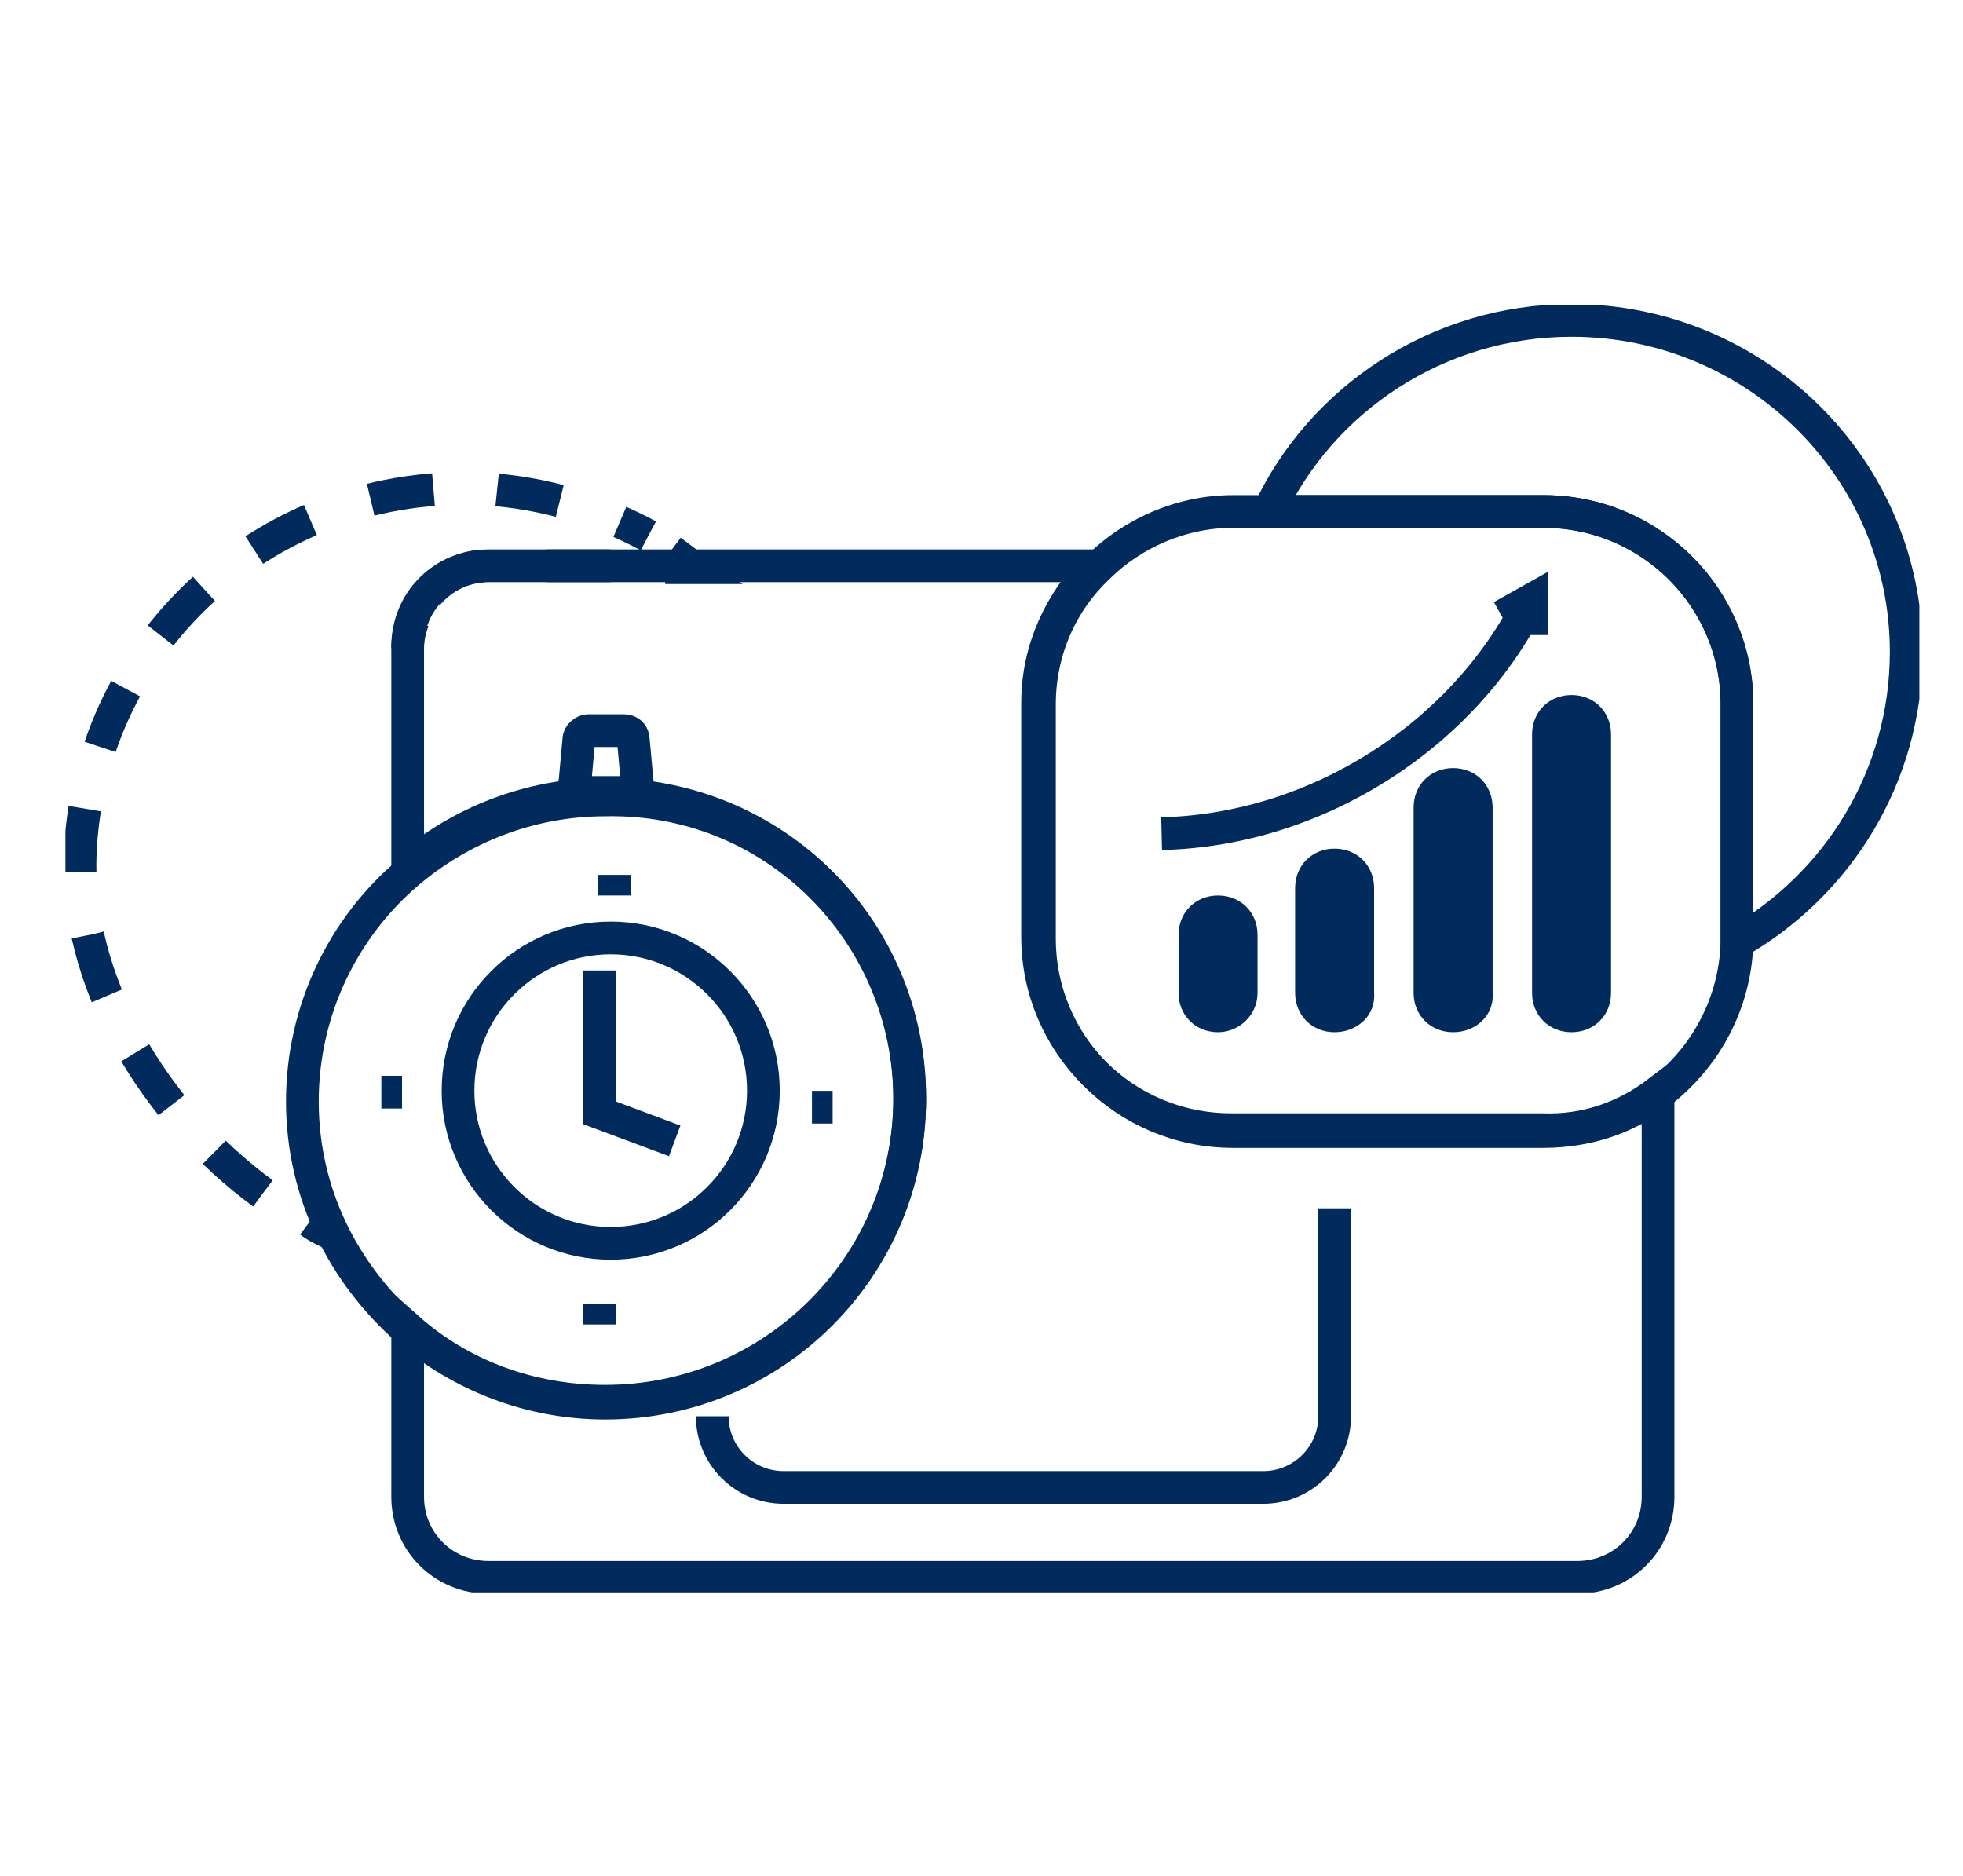 <svg width="90" height="86" viewBox="0 0 90 86" fill="none" xmlns="http://www.w3.org/2000/svg">
<g clip-path="url(#clip0_7861_38718)">
<path d="M15.328 56.597C14.897 56.425 14.552 56.254 14.207 55.996" stroke="#002B5C" stroke-width="1.5" stroke-miterlimit="10"/>
<path d="M12.052 54.708C7.138 51.101 3.345 45.004 3.69 38.906C4.207 29.288 12.483 21.902 22.224 22.417C24.983 22.589 27.483 23.362 29.724 24.564" stroke="#002B5C" stroke-width="1.5" stroke-miterlimit="10" stroke-dasharray="2.92 2.92"/>
<path d="M30.759 25.251C31.103 25.509 31.448 25.766 31.793 26.024H30.5" stroke="#002B5C" stroke-width="1.5" stroke-miterlimit="10"/>
<path d="M27.999 25.939H22.396C21.275 25.939 20.24 26.454 19.551 27.313" stroke="#002B5C" stroke-width="1.5" stroke-miterlimit="10" stroke-dasharray="2.92 2.92"/>
<path d="M18.95 28.429C18.778 28.858 18.691 29.288 18.691 29.717" stroke="#002B5C" stroke-width="1.5" stroke-miterlimit="10"/>
<path d="M87.396 29.888C87.396 35.556 84.293 40.538 79.637 43.2V32.293C79.637 27.398 75.672 23.447 70.758 23.447H58.172C60.586 18.294 65.93 14.688 72.051 14.688C80.499 14.688 87.396 21.472 87.396 29.888Z" stroke="#002B5C" stroke-width="1.5" stroke-miterlimit="10"/>
<path d="M76.019 50.07V68.62C76.019 70.681 74.381 72.313 72.312 72.313H22.398C20.329 72.313 18.691 70.681 18.691 68.62V60.891C21.105 63.038 24.295 64.24 27.743 64.24C35.416 64.24 41.709 58.057 41.709 50.328C41.709 42.598 35.502 36.415 27.743 36.415C24.295 36.415 21.105 37.703 18.691 39.764V29.63C18.691 27.569 20.329 25.938 22.398 25.938H50.243C48.605 27.569 47.571 29.802 47.571 32.207V42.942C47.571 47.837 51.536 51.788 56.45 51.788H70.674C72.743 51.873 74.553 51.186 76.019 50.07Z" stroke="#002B5C" stroke-width="1.5" stroke-miterlimit="10"/>
<path d="M79.639 32.293V43.2C79.553 46.034 78.174 48.524 76.018 50.156C74.553 51.273 72.743 51.874 70.76 51.874H56.536C51.622 51.874 47.656 47.923 47.656 43.028V32.293C47.656 29.802 48.691 27.57 50.329 26.024C51.88 24.478 54.122 23.447 56.536 23.447H70.76C75.674 23.447 79.639 27.398 79.639 32.293Z" stroke="#002B5C" stroke-width="1.5" stroke-miterlimit="10"/>
<path d="M28.778 36.329H26.796C26.537 36.329 26.278 36.072 26.365 35.814L26.537 33.925C26.537 33.667 26.796 33.495 26.968 33.495H28.606C28.865 33.495 29.037 33.667 29.037 33.925L29.209 35.814C29.296 36.157 29.037 36.329 28.778 36.329Z" stroke="#002B5C" stroke-width="1.5" stroke-miterlimit="10"/>
<path d="M41.708 50.413C41.708 58.057 35.501 64.326 27.743 64.326C24.294 64.326 21.105 63.038 18.691 60.977C15.76 58.4 13.863 54.707 13.863 50.499C13.863 46.291 15.76 42.512 18.691 40.022C21.105 37.961 24.294 36.672 27.743 36.672C35.501 36.501 41.708 42.77 41.708 50.413Z" stroke="#002B5C" stroke-width="1.5" stroke-miterlimit="10"/>
<path d="M28 57C31.866 57 35 53.866 35 50C35 46.134 31.866 43 28 43C24.134 43 21 46.134 21 50C21 53.866 24.134 57 28 57Z" stroke="#002B5C" stroke-width="1.5" stroke-miterlimit="10"/>
<path d="M30.933 52.303L27.484 51.015V50.414V44.488" stroke="#002B5C" stroke-width="1.5" stroke-miterlimit="10"/>
<path d="M28.176 40.108V41.053" stroke="#002B5C" stroke-width="1.5" stroke-miterlimit="10"/>
<path d="M38.175 50.758H37.227" stroke="#002B5C" stroke-width="1.5" stroke-miterlimit="10"/>
<path d="M27.484 60.72V59.775" stroke="#002B5C" stroke-width="1.5" stroke-miterlimit="10"/>
<path d="M17.484 50.07H18.433" stroke="#002B5C" stroke-width="1.5" stroke-miterlimit="10"/>
<path d="M55.846 47.322C54.811 47.322 54.035 46.549 54.035 45.519V42.856C54.035 41.826 54.811 41.053 55.846 41.053C56.88 41.053 57.656 41.826 57.656 42.856V45.519C57.656 46.549 56.794 47.322 55.846 47.322Z" fill="#002B5C"/>
<path d="M61.189 47.322C60.155 47.322 59.379 46.549 59.379 45.518V40.709C59.379 39.678 60.155 38.905 61.189 38.905C62.224 38.905 63 39.678 63 40.709V45.518C63.086 46.549 62.224 47.322 61.189 47.322Z" fill="#002B5C"/>
<path d="M66.623 47.322C65.588 47.322 64.812 46.549 64.812 45.519V37.016C64.812 35.986 65.588 35.213 66.623 35.213C67.657 35.213 68.433 35.986 68.433 37.016V45.519C68.519 46.549 67.657 47.322 66.623 47.322Z" fill="#002B5C"/>
<path d="M72.052 47.322C71.018 47.322 70.242 46.549 70.242 45.518V33.667C70.242 32.636 71.018 31.863 72.052 31.863C73.087 31.863 73.863 32.636 73.863 33.667V45.518C73.863 46.549 73.087 47.322 72.052 47.322Z" fill="#002B5C"/>
<path d="M53.258 38.218C60.413 38.047 67.137 33.667 70.154 27.569" stroke="#002B5C" stroke-width="1.5" stroke-miterlimit="10"/>
<path d="M68.859 28.256L70.239 27.483V29.115" stroke="#002B5C" stroke-width="1.5" stroke-miterlimit="10"/>
<path d="M61.191 55.395V64.927C61.191 66.731 59.725 68.191 57.915 68.191H35.932C34.122 68.191 32.656 66.731 32.656 64.927" stroke="#002B5C" stroke-width="1.5" stroke-miterlimit="10"/>
</g>
<defs>
<clipPath id="clip0_7861_38718">
<rect width="85" height="59" fill="white" transform="translate(3 14)"/>
</clipPath>
</defs>
</svg>
